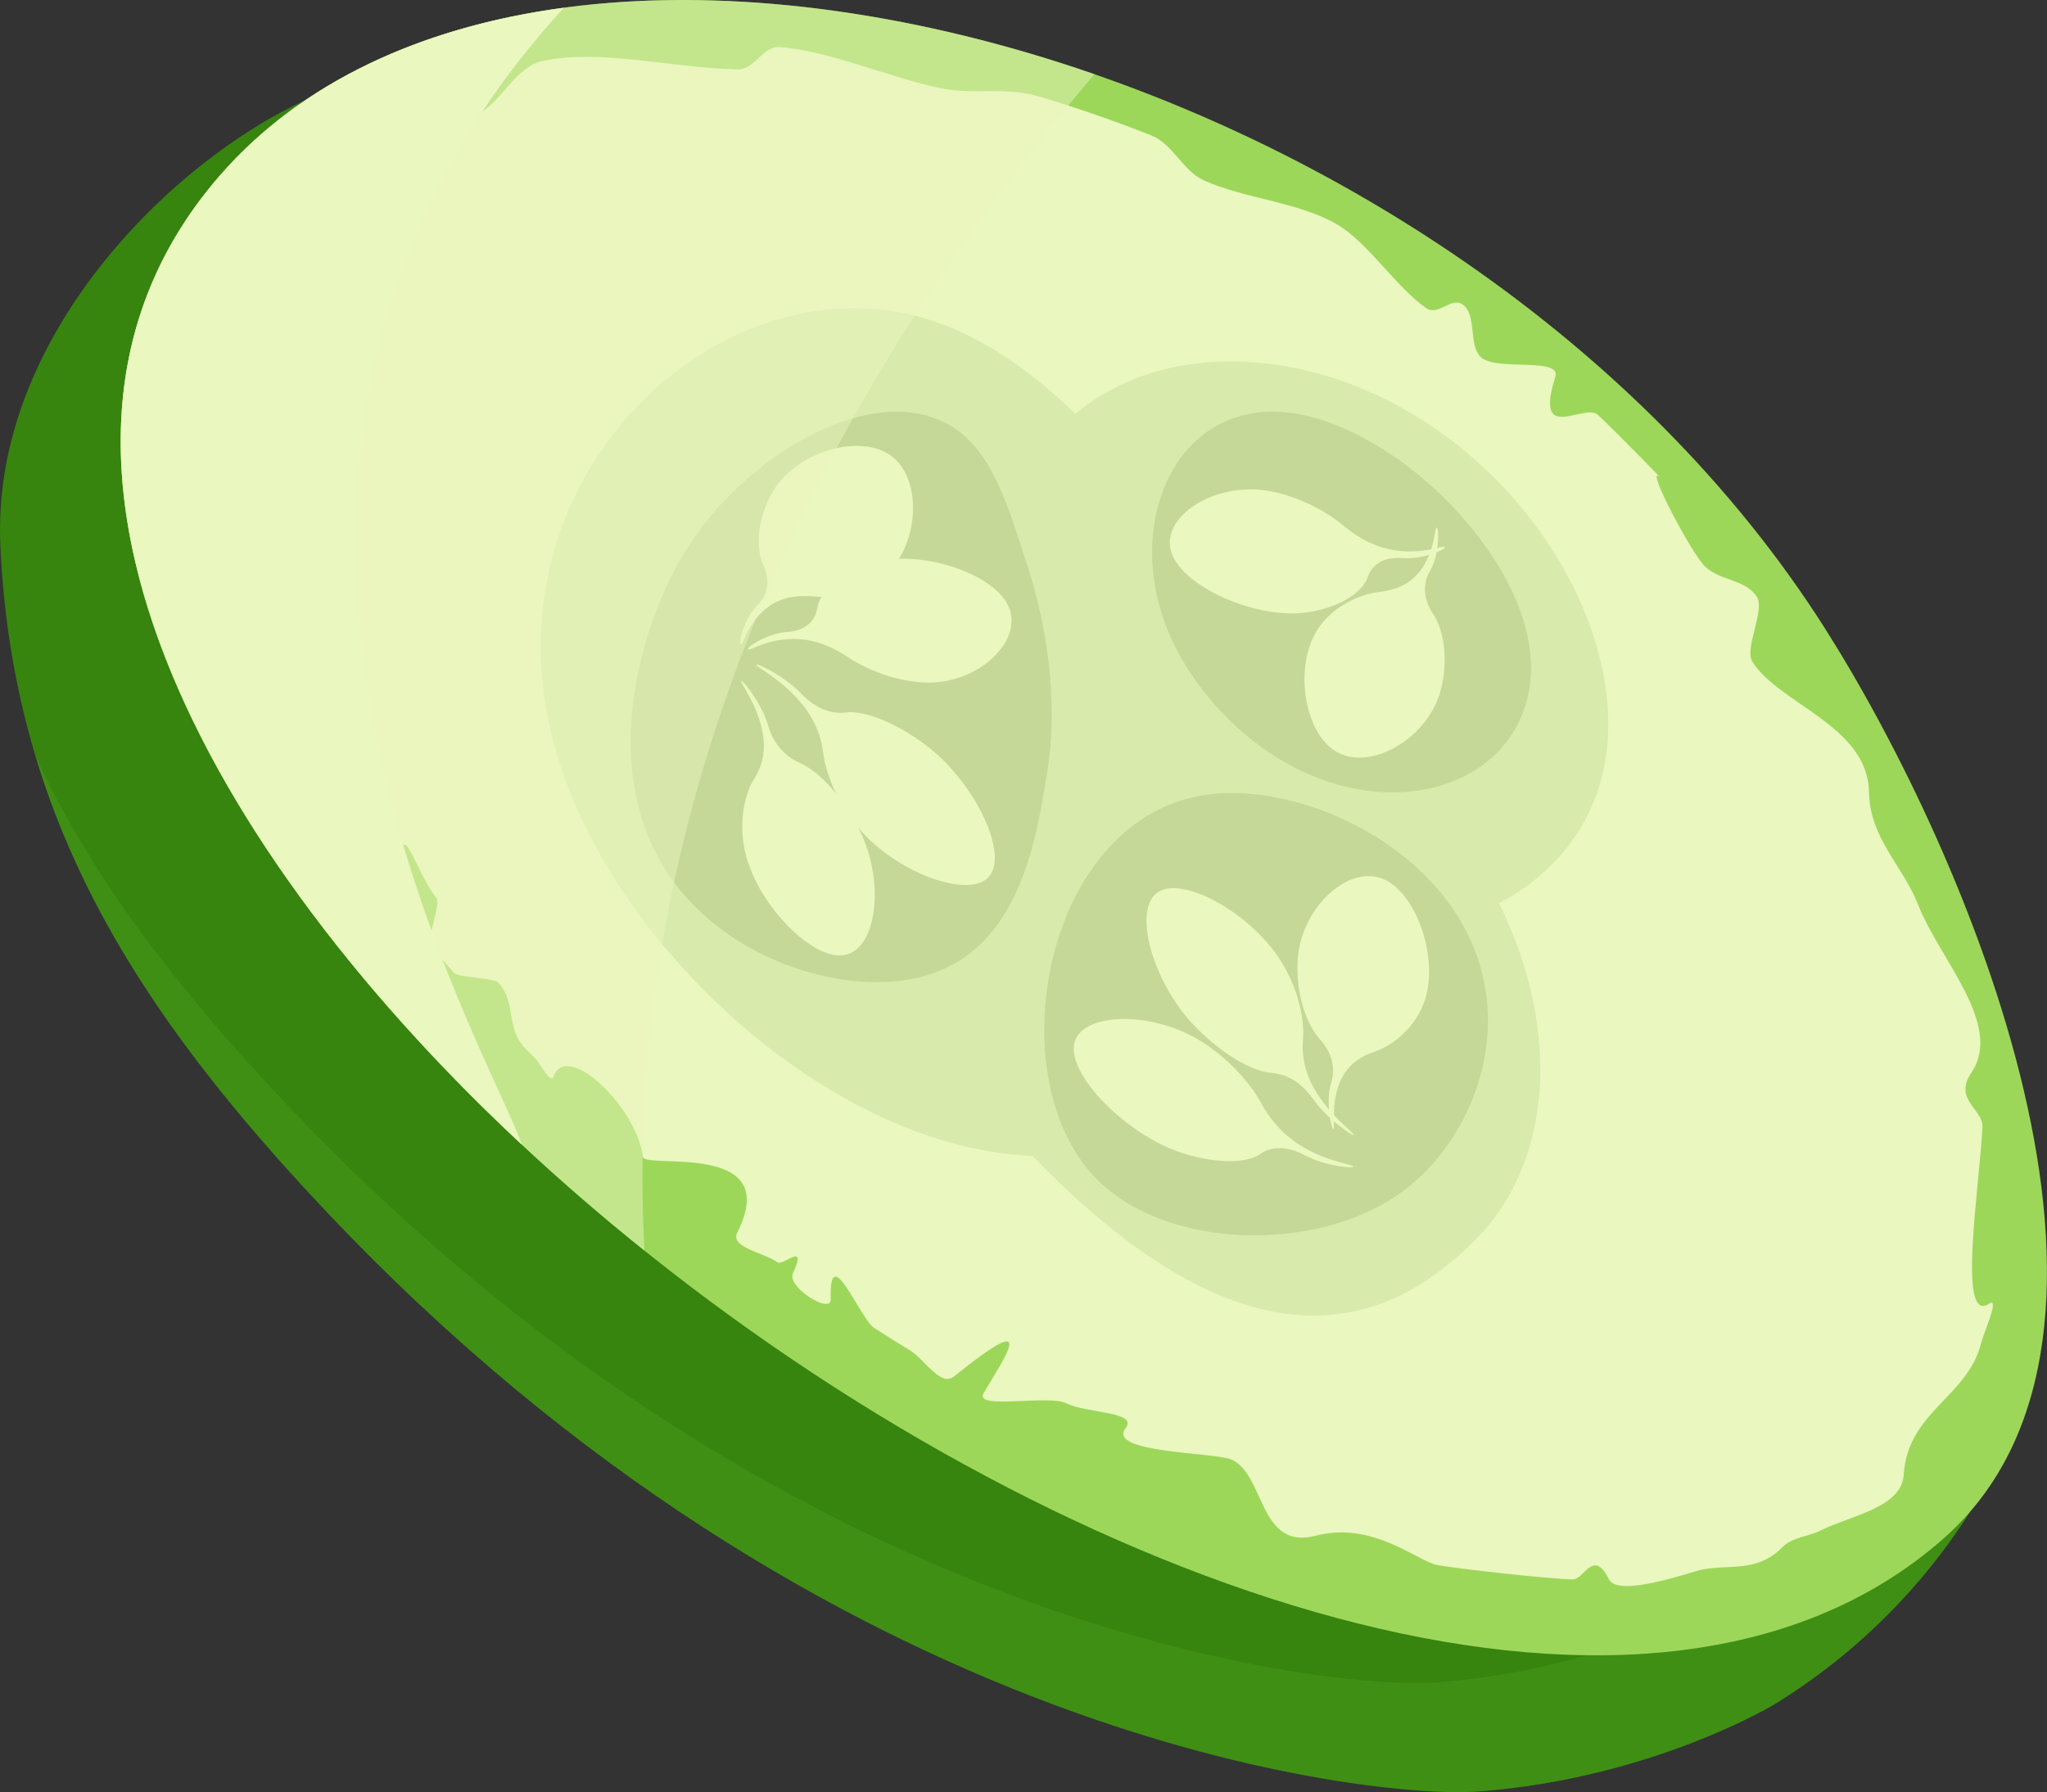 <?xml version="1.0" encoding="UTF-8"?> <svg xmlns="http://www.w3.org/2000/svg" viewBox="0 0 356.78 312.41"><rect x="0" y="0" width="356.78" height="312.41" fill="#333333" stroke="none"/><defs><style> .cls-1 { fill: #37840f; } .cls-2 { fill: #4ca020; mix-blend-mode: screen; opacity: .4; } .cls-3 { isolation: isolate; } .cls-4 { fill: #9dd75a; } .cls-5, .cls-6, .cls-7 { fill: #eaf7bf; } .cls-5, .cls-7 { mix-blend-mode: multiply; } .cls-8 { fill: #d8eaac; } .cls-9 { fill: #c5d898; } .cls-7 { opacity: .5; } </style></defs><g class="cls-3"><g id="_Слой_2" data-name="Слой 2"><g id="_лой_1" data-name="—лой_1"><g><path class="cls-1" d="M343.39,263.52c-3.08,4.84-7.14,10.38-12.47,16.01-7.62,8.06-15.32,13.68-21.54,17.52,0,0-21.24,12.93-51.56,15.24-18.7,1.42-113.59-8.64-200.85-100.99C23.37,175.75,2.17,142.17.06,95.03-1.56,58.86,29.94,28.07,53.19,17.48c86.84-39.55,260.13,206.69,290.2,246.04Z"></path><path class="cls-2" d="M323.7,260.52c-7.62,8.06-15.32,13.68-21.54,17.52,0,0-21.24,12.93-51.56,15.24-18.7,1.42-113.59-8.64-200.85-100.99-18.8-19.9-33.72-39.18-43.58-60.56,8.83,29.37,26.6,53.96,50.8,79.57,87.26,92.34,182.15,102.41,200.85,100.99,30.32-2.31,51.56-15.24,51.56-15.24,6.21-3.83,13.92-9.46,21.54-17.52,5.33-5.64,9.4-11.18,12.47-16.01-2.54-3.32-6.1-8.12-10.54-14.1-2.53,3.53-5.55,7.29-9.15,11.1Z"></path><g><path class="cls-4" d="M338.75,268.2c40.31-35.51,3.86-119.99-20.67-158.65C254.17,8.81,94.44-33.89,38.32,30.6c-90.67,104.19,200.07,326.03,300.44,237.6Z"></path><path class="cls-6" d="M82.62,20.17c4.7-1.78,6.82-8.44,12.12-9.57,9.87-2.1,22.46,1.26,33.86,1.5,3.01.06,4.28-4.11,7.36-3.88,8.55.64,18.87,5.24,27.81,7.12,6.33,1.33,11.22-.36,17.61,1.56,6.47,1.95,12.93,4.19,19.32,6.72,3.71,1.46,5.44,6.16,9.1,7.81,7.19,3.25,16.21,3.7,23.08,7.6,5.55,3.15,10.56,11.23,15.8,14.74,1.98,1.32,4.33-2.06,6.25-.69,2.63,1.87.85,7.38,3.37,9.34,2.89,2.24,13.87-.15,12.78,3.28-3.79,11.95,5.06,4.39,7.46,6.66,4.22,3.99,11.67,11.74,11.06,11.1-3.39-3.52,4.1,11.01,7.09,14.76,2.48,3.1,7.22,2.51,9.46,5.72,1.63,2.32-2.21,9.07-.71,11.44,4.69,7.39,20.11,11.16,20.31,22.69.14,8.08,5.9,12.84,8.57,19.66,3.72,9.53,14.93,20.92,9.27,29.28-3.19,4.7,2.09,6.35,1.94,9.47-.51,10.33-4.42,34.39,1.1,30.82,2.02-1.31-.78,4.68-1.34,6.88-2.4,9.43-12.78,11.89-13.48,22.89-.37,5.8-9.24,7.11-14.55,9.76-2.12,1.06-4.88,1.15-6.58,2.87-.2.2-.4.4-.61.58-4.2,3.75-8.68,2.44-13.35,3.33-1.83.35-14.62,4.99-16.28,1.72-2.79-5.53-4.24.06-6.41.01-4.41-.11-20.18-1.9-23.54-2.51-3.35-.61-11.18-7.72-21.18-5.11-10.06,2.63-8.81-11.04-14.87-13.35-3.11-1.18-21.59-1.12-18.26-5.37,2.32-2.96-6.93-2.61-10.33-4.37-3-1.55-16.14,1.2-14.43-1.73,3.67-6.26,10.04-15.2-5.16-2.93-2.3,1.86-5.11-3-7.64-4.55-2.09-1.28-4.16-2.58-6.23-3.9-2.55-1.63-7.9-15.66-7.6-5,.07,2.67-7.72-2.14-6.59-4.56,2.64-5.65-1.76-1.25-2.64-1.88-2.38-1.71-8.38-2.6-7.06-5.21,8.13-16.12-16.2-10.99-16.45-13.2-.96-8.47-13.16-20.34-15.55-14.05-.07.19-.16.29-.26.33-.72.27-2.15-2.67-3.13-3.63-.49-.48-.97-.96-1.45-1.44-3.64-3.65-1.48-7.91-4.86-11.64-.66-.72-6.98-.88-7.63-1.61-1.36-1.54-2.7-3.08-4.02-4.63-.99-1.17,1.83-7.35.87-8.52-2.06-2.51-3.65-7.01-5.14-9.1-.33-.46-9.89-.64-10.21-1.1-1.85-2.66-10.31-16.21-12.46-20.28-1.74-3.29-6.31-6.61-4.73-9.76,9.82-19.55-7.47-20.39-8.69-29.97-2.06-16.34-.08-41.46,13-42.37,3.05-.21-.38-6.11,1.71-8.5,7.71-8.86,17.87-15.73,30.2-20.41,0,0,2.91,5.19,2.91,5.19Z"></path><g><path class="cls-8" d="M257.14,216.14c13.45-13.53,15.04-36.48,4.13-58.68,3.88-2.03,15.77-9.03,18.48-24.64,3.38-19.44-8.92-43.89-29.68-58.15-21.09-14.49-46.87-15.66-62.65-2.52-6.62-6.46-16.31-14.17-27.97-17.12-34.56-8.75-73.91,27.47-63.5,72.25,7.22,31.08,37.27,61.4,66.53,70.95,6.94,2.27,12.95,3.07,17.52,3.32,37.37,38.58,61.35,30.47,77.13,14.59Z"></path><path class="cls-9" d="M121.11,158.01c10.52,10.57,26.82,15.02,38.43,12.52,17.86-3.84,20.98-23.35,23.01-36.12.59-3.68,2.4-17.13-3.24-35.01-3.79-12-6.57-20.81-13.42-25.05-13.51-8.38-36.49,4.98-46.89,22.46-7.82,13.15-16.68,42.32,2.11,61.2Z"></path><path class="cls-9" d="M252.7,157.7c-9.9-13.79-28.69-20.81-41.82-19.23-28.77,3.45-37.22,48.94-19.97,66.84,12.16,12.62,38.75,13.26,53.52,2.42,13.21-9.69,21.36-31.8,8.28-50.03Z"></path><path class="cls-9" d="M218.45,72.02c-15.13,2.37-21.97,21.05-14.78,38.21,4.83,11.5,16.41,23.39,30.79,26.89,14.41,3.51,27.95-2.29,31.51-14.51,4.41-15.1-8.81-31.91-19.1-40.12-2.48-1.98-15.65-12.48-28.43-10.48Z"></path><path class="cls-6" d="M134.64,128.44c-.92-1.86-.7-2.59-2.12-5.21-1.34-2.47-3.06-4.62-3.32-4.53-.36.13,2.88,4.12,3.74,9.14.08.47.14.92.17,1.35.19,2.42-.44,4.62-1.59,6.45-2.09,3.32-2.8,8.65-1.48,13.59,2.3,8.59,11.23,17.78,16.72,17.32,5.76-.47,7.46-11.52,3.7-20.43-2.03-4.82-6.55-11.12-11.06-13.11-2.03-.89-3.76-2.57-4.74-4.52,0-.02-.02-.04-.03-.05Z"></path><path class="cls-6" d="M141.3,122.39c-1.73-1.31-2.02-2.15-4.54-3.92-2.38-1.67-4.83-2.83-4.95-2.58-.17.33,4.41,2.44,7.99,6.87.34.42.64.83.92,1.23,1.57,2.27,2.45,4.77,2.75,7.21.54,4.42,3.23,10.04,7.06,14.14,6.67,7.14,18.22,11.16,21.7,7.65,3.65-3.68-1.76-15.46-9.61-22.09-4.25-3.59-11.07-7.25-15.34-6.68-1.91.25-4.1-.42-5.92-1.79-.02-.01-.03-.03-.05-.04Z"></path><path class="cls-6" d="M242.46,97.35c1.82-.26,2.63.22,5.16-.27,2.39-.46,4.37-1.41,4.22-1.71-.2-.41-3.87,1.41-9.06.5-.49-.09-.96-.19-1.41-.31-2.54-.67-4.99-2.07-7.15-3.88-3.9-3.27-9.71-5.87-14.72-6.3-8.74-.75-16.91,4.92-15.44,10.56,1.53,5.93,13.6,11.54,22.41,10.95,4.76-.32,10.66-2.6,11.97-6.4.59-1.71,2.07-2.85,3.97-3.13.02,0,.04,0,.05,0Z"></path><path class="cls-6" d="M248.55,101.15c.47-1.67,1.19-1.94,1.74-4.38.51-2.3.46-4.67.14-4.79-.43-.17-.27,4.27-3.03,7.7-.26.32-.53.62-.8.88-1.55,1.5-3.68,2.34-6.05,2.61-4.29.49-8.74,3.06-11.02,6.74-3.98,6.42-2.23,17.6,3.17,21.01,5.67,3.57,15.09-1.58,17.94-9.15,1.54-4.09,1.84-10.69-.92-14.84-1.24-1.86-1.65-3.97-1.17-5.73,0-.02,0-.03.01-.05Z"></path><path class="cls-6" d="M232.33,186.99c-.11,1.82-.73,2.23-.75,4.84-.02,2.47.5,4.9.82,4.97.43.09-.6-4.45,1.3-8.51.18-.38.37-.73.57-1.06,1.14-1.84,2.97-3.1,5.13-3.82,3.91-1.31,7.54-4.79,8.94-9.02,2.43-7.37-1.41-18.59-7.13-21.1-6-2.63-13.76,4.45-14.91,12.8-.62,4.51.41,11.38,3.81,15.15,1.53,1.69,2.33,3.79,2.23,5.7,0,.02,0,.04,0,.05Z"></path><path class="cls-6" d="M227.47,189.91c1.52,1.56,1.63,2.39,3.87,4.53,2.11,2.02,4.4,3.58,4.58,3.38.24-.27-4.05-3.13-6.81-7.95-.26-.45-.49-.89-.69-1.32-1.14-2.41-1.52-4.91-1.32-7.23.37-4.21-1.23-9.96-4.32-14.51-5.39-7.94-16.48-13.95-20.81-11.38-4.54,2.69-1.43,14.69,5.29,22.39,3.63,4.17,9.92,8.91,14.44,9.22,2.03.14,4.14,1.2,5.74,2.83.01.02.03.03.04.05Z"></path><path class="cls-6" d="M225.41,200.53c1.96.64,2.55,1.38,5.35,2.18,2.64.75,5.12.94,5.11.64,0-.41-4.61-.71-9.41-3.8-.45-.29-.87-.59-1.27-.89-2.24-1.69-4.03-3.89-5.32-6.26-2.34-4.3-6.93-8.97-11.79-11.61-8.46-4.61-19.51-4.05-20.81.95-1.36,5.24,8.08,15.1,17.27,18.72,4.97,1.95,12.06,2.94,15.25.63,1.43-1.03,3.49-1.22,5.55-.56.02,0,.04.01.06.02Z"></path><path class="cls-6" d="M139.07,109.84c-1.7.52-2.54.14-4.88.99-2.21.81-3.96,2.06-3.78,2.34.25.39,3.49-1.99,8.57-1.76.48.02.94.06,1.39.12,2.52.34,5.07,1.44,7.38,3,4.2,2.82,10.12,4.69,14.97,4.44,8.44-.43,15.4-7.39,13.17-12.99-2.34-5.88-14.67-9.98-22.98-8.15-4.49.99-9.78,4.14-10.47,8.23-.31,1.84-1.55,3.21-3.32,3.76-.02,0-.03.01-.05.02Z"></path><path class="cls-6" d="M133.02,104.21c-.85,1.45-1.65,1.55-2.74,3.7-1.03,2.02-1.48,4.23-1.18,4.4.41.24,1.2-3.89,4.8-6.51.34-.25.68-.46,1.02-.65,1.92-1.08,4.31-1.41,6.82-1.18,4.54.42,9.69-1.05,12.85-4,5.5-5.13,6.11-15.83,1.27-20.08-5.08-4.46-15.93-1.6-20.52,4.83-2.48,3.47-4.21,9.52-2.25,13.91.88,1.97.85,4.01-.03,5.54,0,.01-.02.03-.02.04Z"></path></g><path class="cls-7" d="M112.32,218.02c-.77-14.83-.11-27.44.95-37.63,6-57.89,32.78-114.78,77.49-167.46C130.7-7.88,69.01-4.67,38.32,30.6c-44.39,51.01,2.64,130.23,74,187.42Z"></path><path class="cls-5" d="M90.94,199.54c-5.3-16.14-66.68-117.49,7.35-198.19-24.53,3.3-45.63,12.78-59.97,29.25-39.78,45.71-6.14,114.07,52.62,168.94Z"></path></g></g></g></g></g></svg> 